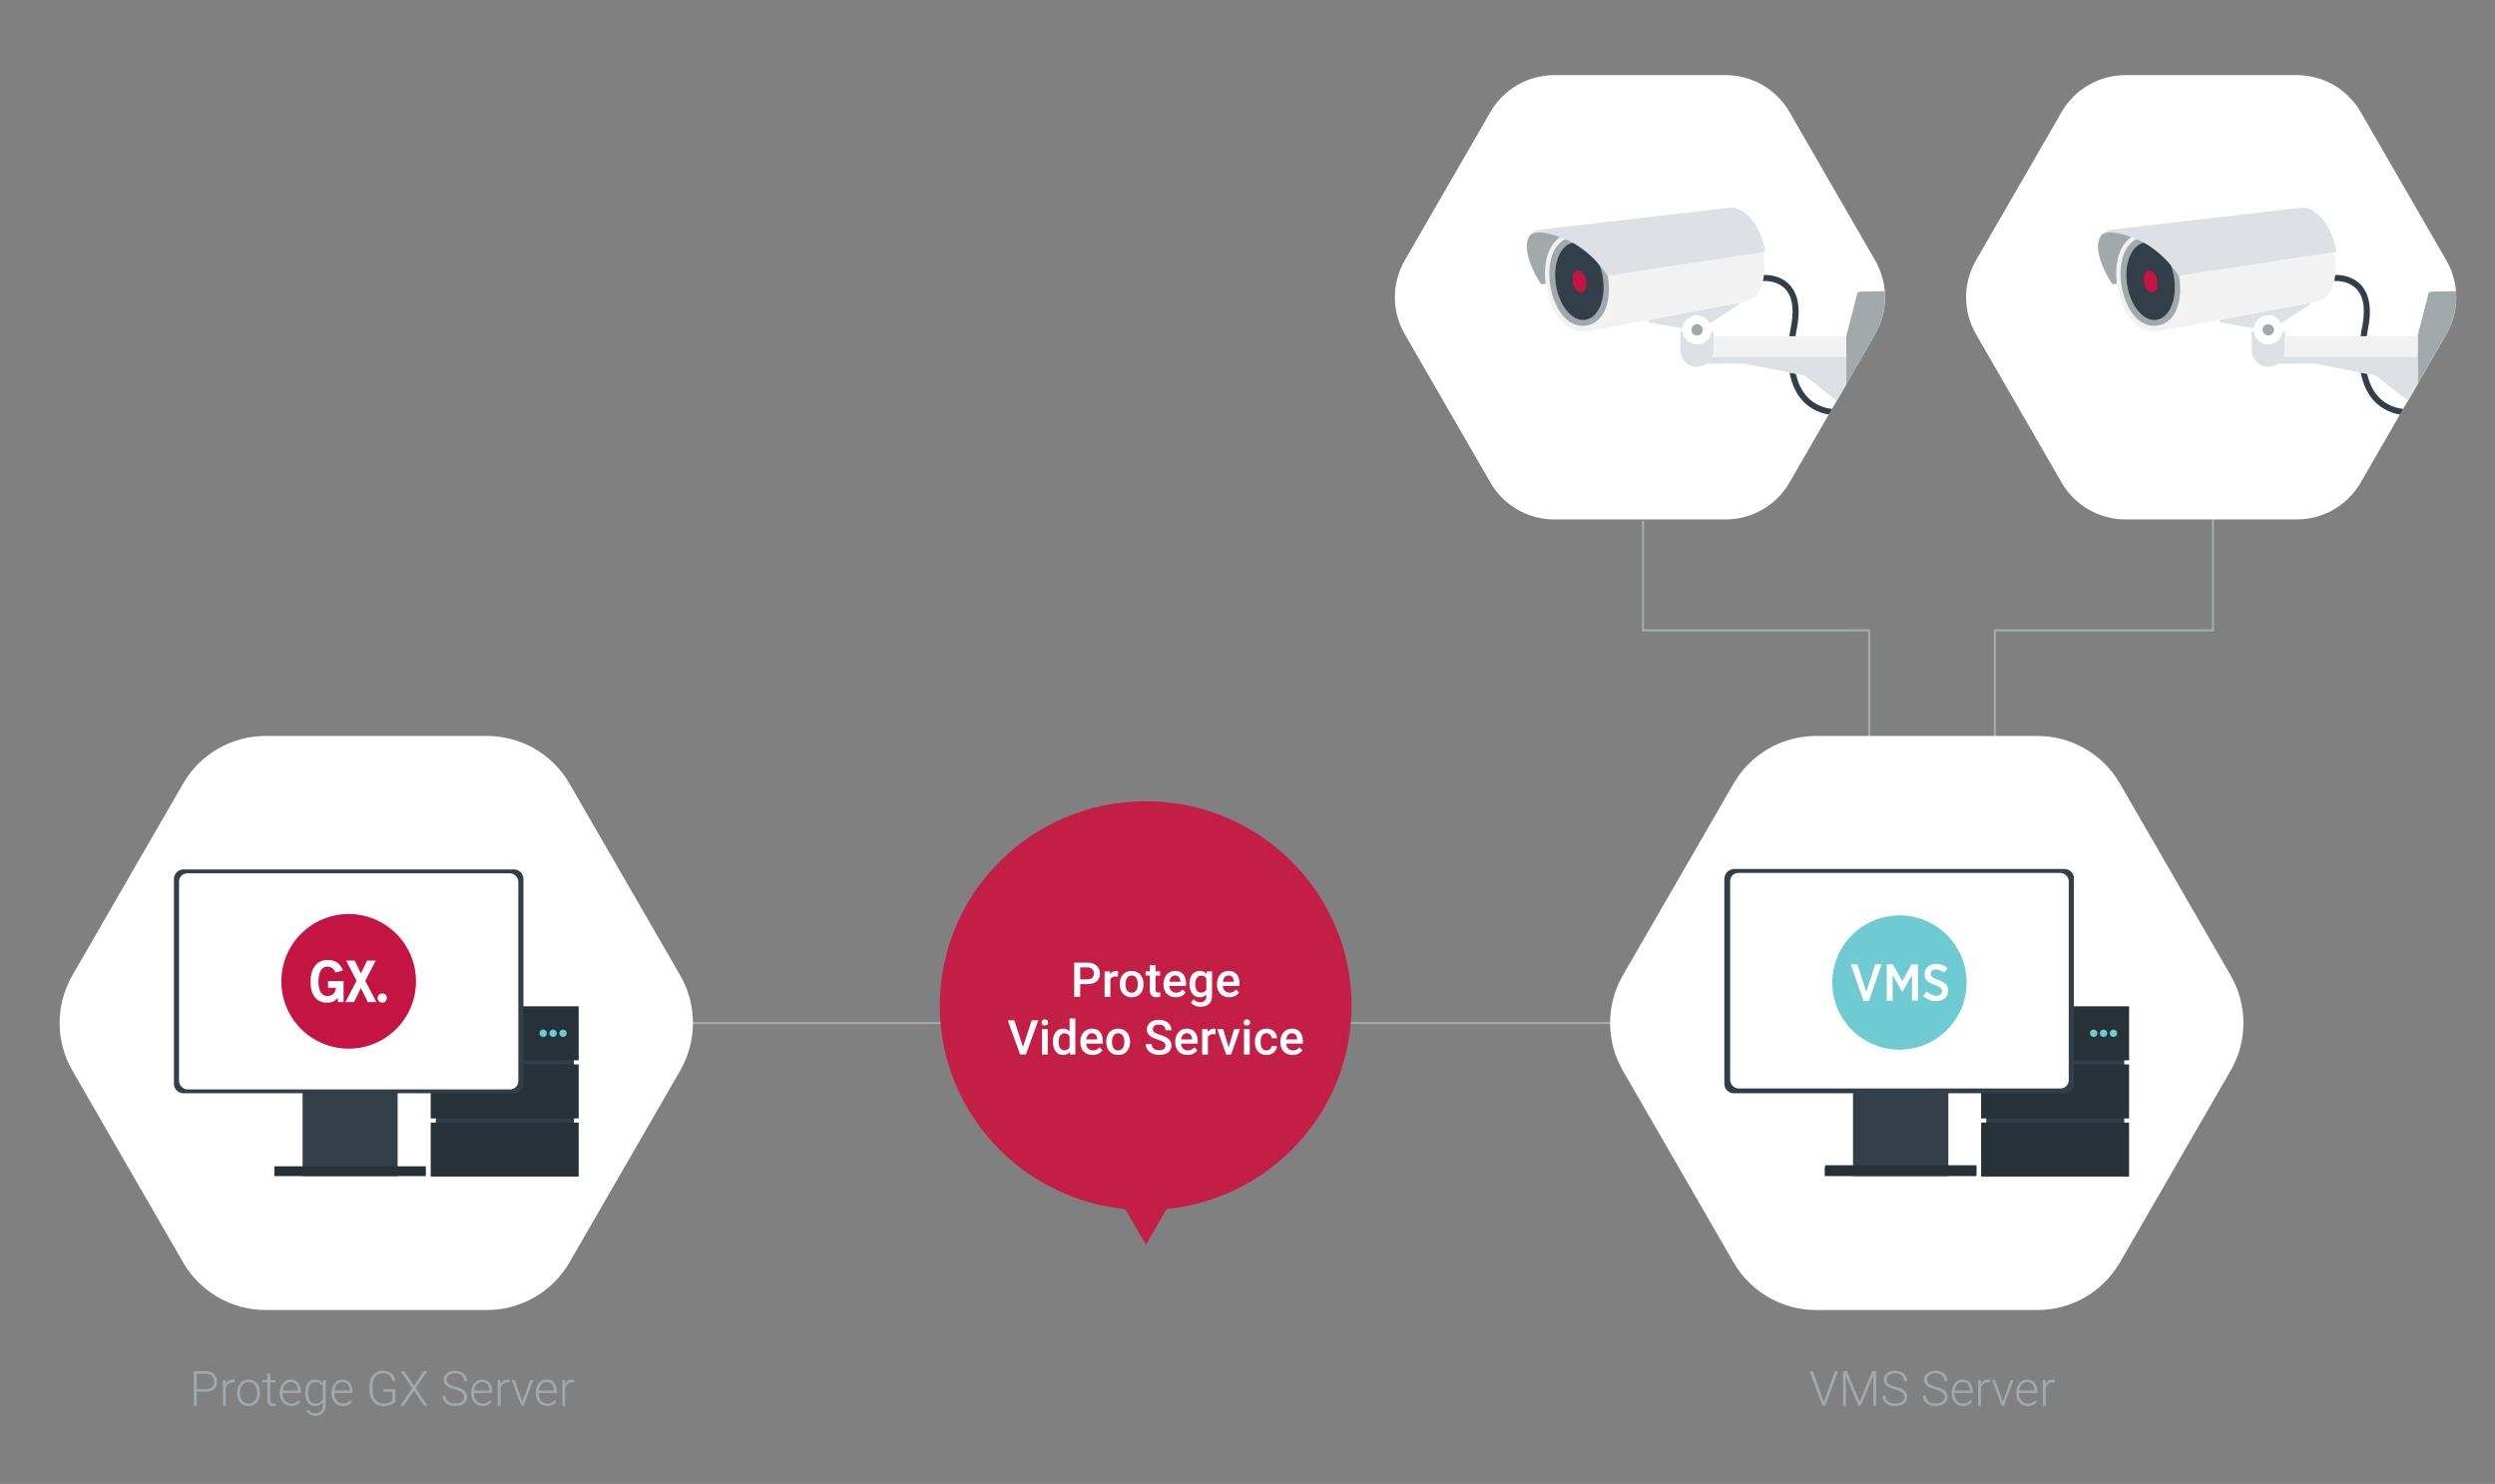 <?xml version="1.0" encoding="UTF-8"?><svg id="Layer_1" xmlns="http://www.w3.org/2000/svg" xmlns:xlink="http://www.w3.org/1999/xlink" viewBox="0 0 918 546"><rect x="0" y="0" width="918" height="546" fill="#808080" stroke="none"/><defs><style>.cls-1{fill:#fff;}.cls-2{fill:#6dcbd1;}.cls-3{clip-path:url(#clippath-1);}.cls-4{fill:#c31f46;}.cls-5{clip-path:url(#clippath);}.cls-6{stroke:#a2a9ad;stroke-miterlimit:10;stroke-width:.8px;}.cls-6,.cls-7{fill:none;}.cls-8{fill:#273138;}.cls-9{fill:#ccc;}.cls-10{fill:#dde0e4;}.cls-11{fill:#323e48;}.cls-12{fill:#c41444;}.cls-13{fill:#f2f2f2;}.cls-14{fill:#a2a9ad;}</style><clipPath id="clippath"><path class="cls-1" d="M845.1,191.12h-63.07c-9.69,0-18.64-5.17-23.48-13.56l-31.53-54.62c-4.84-8.39-4.84-18.73,0-27.12l31.53-54.62c4.84-8.39,13.8-13.56,23.48-13.56h63.07c9.69,0,18.64,5.17,23.48,13.56l31.53,54.62c4.84,8.39,4.84,18.73,0,27.12l-31.53,54.62c-4.84,8.39-13.8,13.56-23.48,13.56Z"/></clipPath><clipPath id="clippath-1"><path class="cls-1" d="M634.93,191.12h-63.07c-9.69,0-18.64-5.17-23.48-13.56l-31.53-54.62c-4.84-8.39-4.84-18.73,0-27.12l31.53-54.62c4.84-8.39,13.8-13.56,23.48-13.56h63.07c9.69,0,18.64,5.17,23.48,13.56l31.53,54.62c4.84,8.39,4.84,18.73,0,27.12l-31.53,54.62c-4.84,8.39-13.8,13.56-23.48,13.56Z"/></clipPath></defs><line class="cls-6" x1="612.38" y1="376.4" x2="225.21" y2="376.4"/><polyline class="cls-6" points="604.52 191.68 604.52 231.93 687.76 231.93 687.76 284.65"/><polyline class="cls-6" points="814.23 182.1 814.23 231.93 733.99 231.93 733.99 284.65"/><path id="Group_2" class="cls-4" d="M345.79,370.11c.04,38.98,29.95,71,68.2,74.76l2.73,4.69,4.92,8.44,4.9-8.45,2.72-4.69c38.25-3.85,68.07-35.93,68.03-74.92-.05-41.54-34-75.18-75.84-75.13-41.84,.05-75.71,33.76-75.67,75.31Z"/><g><path class="cls-1" d="M397.45,362.1v4.67h-2.2v-12.58h4.85c1.42,0,2.54,.37,3.37,1.1,.83,.73,1.25,1.7,1.25,2.91s-.41,2.19-1.22,2.88c-.82,.69-1.96,1.03-3.43,1.03h-2.62Zm0-1.76h2.65c.78,0,1.38-.18,1.79-.55,.41-.37,.62-.89,.62-1.59s-.21-1.22-.63-1.63-.99-.62-1.72-.63h-2.71v4.39Z"/><path class="cls-1" d="M411.36,359.34c-.28-.05-.56-.07-.86-.07-.97,0-1.62,.37-1.96,1.11v6.4h-2.12v-9.35h2.02l.05,1.05c.51-.81,1.22-1.22,2.12-1.22,.3,0,.55,.04,.75,.12v1.97Z"/><path class="cls-1" d="M411.99,362.01c0-.92,.18-1.74,.55-2.48,.37-.74,.88-1.3,1.54-1.69,.66-.39,1.42-.59,2.28-.59,1.27,0,2.3,.41,3.09,1.22,.79,.81,1.22,1.89,1.29,3.23v.49c0,.92-.17,1.75-.53,2.47-.36,.73-.87,1.29-1.53,1.68s-1.43,.6-2.3,.6c-1.33,0-2.39-.44-3.19-1.32-.8-.88-1.2-2.05-1.2-3.51v-.1Zm2.12,.18c0,.96,.2,1.71,.6,2.26,.4,.54,.96,.82,1.67,.82s1.27-.28,1.67-.83c.4-.55,.6-1.36,.6-2.43,0-.94-.21-1.69-.61-2.25-.41-.55-.96-.83-1.67-.83s-1.24,.27-1.64,.82c-.41,.54-.61,1.36-.61,2.44Z"/><path class="cls-1" d="M425.18,355.14v2.27h1.66v1.56h-1.66v5.22c0,.36,.07,.62,.21,.77,.14,.16,.39,.24,.76,.24,.24,0,.49-.03,.74-.09v1.62c-.48,.13-.95,.2-1.39,.2-1.62,0-2.44-.89-2.44-2.67v-5.3h-1.55v-1.56h1.55v-2.27h2.11Z"/><path class="cls-1" d="M432.61,366.94c-1.34,0-2.43-.42-3.26-1.26-.83-.84-1.25-1.95-1.25-3.35v-.26c0-.93,.18-1.77,.54-2.5,.36-.73,.87-1.31,1.53-1.72,.65-.41,1.39-.61,2.19-.61,1.28,0,2.27,.41,2.97,1.22s1.05,1.96,1.05,3.45v.85h-6.15c.06,.77,.32,1.38,.78,1.83,.46,.45,1.03,.67,1.72,.67,.97,0,1.76-.39,2.37-1.17l1.14,1.08c-.38,.56-.88,.99-1.51,1.3-.63,.31-1.34,.46-2.12,.46Zm-.25-8.01c-.58,0-1.05,.2-1.41,.6-.36,.4-.58,.96-.68,1.69h4.03v-.16c-.05-.7-.24-1.23-.57-1.59-.33-.36-.79-.54-1.38-.54Z"/><path class="cls-1" d="M437.65,362.02c0-1.45,.34-2.61,1.03-3.48s1.6-1.3,2.74-1.3c1.07,0,1.92,.37,2.53,1.12l.1-.94h1.91v9.07c0,1.23-.38,2.2-1.15,2.9-.77,.71-1.8,1.06-3.11,1.06-.69,0-1.37-.14-2.02-.43s-1.16-.66-1.5-1.12l1-1.26c.65,.77,1.45,1.15,2.4,1.15,.7,0,1.26-.19,1.66-.57s.61-.93,.61-1.66v-.63c-.61,.67-1.42,1.01-2.44,1.01-1.1,0-2-.43-2.7-1.3s-1.05-2.07-1.05-3.61Zm2.11,.18c0,.94,.19,1.68,.58,2.22,.39,.54,.92,.81,1.61,.81,.85,0,1.49-.36,1.9-1.09v-4.11c-.4-.71-1.03-1.06-1.88-1.06-.7,0-1.24,.27-1.62,.82-.38,.55-.58,1.35-.58,2.42Z"/><path class="cls-1" d="M452.28,366.94c-1.34,0-2.43-.42-3.26-1.26-.83-.84-1.25-1.95-1.25-3.35v-.26c0-.93,.18-1.77,.54-2.5s.87-1.31,1.53-1.72,1.39-.61,2.19-.61c1.28,0,2.27,.41,2.97,1.22s1.05,1.96,1.05,3.45v.85h-6.15c.06,.77,.32,1.38,.78,1.83s1.03,.67,1.72,.67c.97,0,1.76-.39,2.37-1.17l1.14,1.08c-.38,.56-.88,.99-1.51,1.3-.63,.31-1.34,.46-2.12,.46Zm-.25-8.01c-.58,0-1.05,.2-1.41,.6s-.58,.96-.68,1.69h4.03v-.16c-.05-.7-.23-1.23-.56-1.59-.33-.36-.79-.54-1.38-.54Z"/><path class="cls-1" d="M376.38,385.27l3.22-9.84h2.42l-4.56,12.58h-2.13l-4.54-12.58h2.41l3.19,9.84Z"/><path class="cls-1" d="M383.25,376.22c0-.32,.1-.59,.31-.81,.21-.21,.5-.32,.88-.32s.68,.11,.89,.32,.31,.49,.31,.81-.11,.59-.31,.8-.5,.32-.89,.32-.68-.11-.88-.32c-.21-.21-.31-.48-.31-.8Zm2.25,11.79h-2.12v-9.35h2.12v9.35Z"/><path class="cls-1" d="M387.4,383.26c0-1.44,.34-2.6,1.01-3.47,.67-.87,1.57-1.31,2.71-1.31,1,0,1.8,.35,2.42,1.04v-4.79h2.12v13.27h-1.91l-.11-.97c-.63,.76-1.48,1.14-2.53,1.14s-2-.44-2.68-1.32-1.02-2.08-1.02-3.59Zm2.12,.18c0,.95,.18,1.69,.55,2.22,.37,.53,.89,.8,1.57,.8,.86,0,1.5-.38,1.9-1.15v-3.99c-.39-.75-1.02-1.12-1.88-1.12-.69,0-1.21,.27-1.58,.81-.37,.54-.56,1.35-.56,2.43Z"/><path class="cls-1" d="M402.01,388.18c-1.34,0-2.43-.42-3.26-1.26-.83-.84-1.25-1.95-1.25-3.35v-.26c0-.93,.18-1.77,.54-2.5,.36-.73,.87-1.31,1.53-1.72,.65-.41,1.39-.61,2.19-.61,1.28,0,2.27,.41,2.97,1.22s1.05,1.96,1.05,3.45v.85h-6.15c.06,.77,.32,1.38,.78,1.83,.46,.45,1.03,.67,1.72,.67,.97,0,1.76-.39,2.37-1.17l1.14,1.08c-.38,.56-.88,.99-1.51,1.3-.63,.31-1.34,.46-2.12,.46Zm-.25-8.01c-.58,0-1.05,.2-1.41,.6-.36,.4-.58,.96-.68,1.69h4.03v-.16c-.05-.7-.24-1.23-.57-1.59-.33-.36-.79-.54-1.38-.54Z"/><path class="cls-1" d="M407.03,383.24c0-.92,.18-1.74,.55-2.48,.37-.74,.88-1.3,1.54-1.69,.66-.39,1.42-.59,2.28-.59,1.27,0,2.3,.41,3.09,1.22,.79,.81,1.22,1.89,1.29,3.23v.49c0,.92-.17,1.75-.53,2.47-.36,.73-.87,1.29-1.53,1.68s-1.43,.6-2.3,.6c-1.33,0-2.39-.44-3.19-1.32-.8-.88-1.2-2.05-1.2-3.51v-.1Zm2.12,.18c0,.96,.2,1.71,.6,2.26,.4,.54,.96,.82,1.67,.82s1.27-.28,1.67-.83c.4-.55,.6-1.36,.6-2.43,0-.94-.21-1.69-.61-2.25-.41-.55-.96-.83-1.67-.83s-1.24,.27-1.64,.82c-.41,.54-.61,1.36-.61,2.44Z"/><path class="cls-1" d="M428.84,384.76c0-.55-.2-.98-.59-1.28-.39-.3-1.1-.6-2.12-.91-1.02-.31-1.83-.65-2.44-1.02-1.15-.72-1.73-1.66-1.73-2.82,0-1.01,.42-1.85,1.25-2.51,.83-.66,1.91-.99,3.24-.99,.88,0,1.67,.16,2.36,.48,.69,.32,1.23,.78,1.63,1.38,.39,.6,.59,1.26,.59,1.98h-2.19c0-.65-.21-1.16-.62-1.53-.41-.37-1.01-.55-1.78-.55-.72,0-1.28,.15-1.68,.46-.4,.3-.6,.73-.6,1.27,0,.46,.21,.84,.64,1.15,.43,.31,1.14,.6,2.12,.89s1.78,.62,2.38,.99c.6,.37,1.04,.8,1.31,1.28,.28,.48,.42,1.04,.42,1.69,0,1.05-.4,1.88-1.21,2.5-.81,.62-1.91,.93-3.29,.93-.92,0-1.76-.17-2.53-.51-.77-.34-1.37-.8-1.79-1.4-.43-.59-.64-1.28-.64-2.07h2.2c0,.71,.24,1.27,.71,1.66,.47,.39,1.16,.59,2.04,.59,.77,0,1.34-.15,1.73-.46,.39-.31,.58-.72,.58-1.22Z"/><path class="cls-1" d="M436.91,388.18c-1.34,0-2.43-.42-3.26-1.26-.83-.84-1.25-1.95-1.25-3.35v-.26c0-.93,.18-1.77,.54-2.5,.36-.73,.87-1.31,1.53-1.72,.65-.41,1.39-.61,2.19-.61,1.28,0,2.27,.41,2.97,1.22s1.05,1.96,1.05,3.45v.85h-6.15c.06,.77,.32,1.38,.78,1.83,.46,.45,1.03,.67,1.72,.67,.97,0,1.76-.39,2.37-1.17l1.14,1.08c-.38,.56-.88,.99-1.51,1.3-.63,.31-1.34,.46-2.12,.46Zm-.25-8.01c-.58,0-1.05,.2-1.41,.6-.36,.4-.58,.96-.68,1.69h4.03v-.16c-.05-.7-.24-1.23-.57-1.59-.33-.36-.79-.54-1.38-.54Z"/><path class="cls-1" d="M447.26,380.57c-.28-.05-.56-.07-.86-.07-.97,0-1.62,.37-1.96,1.11v6.4h-2.12v-9.35h2.02l.05,1.05c.51-.81,1.22-1.22,2.12-1.22,.3,0,.55,.04,.75,.12v1.97Z"/><path class="cls-1" d="M452.07,385.34l1.99-6.69h2.18l-3.26,9.35h-1.84l-3.29-9.35h2.19l2.02,6.69Z"/><path class="cls-1" d="M457.58,376.22c0-.32,.1-.59,.31-.81,.21-.21,.5-.32,.88-.32s.68,.11,.89,.32,.31,.49,.31,.81-.1,.59-.31,.8-.51,.32-.89,.32-.68-.11-.88-.32c-.21-.21-.31-.48-.31-.8Zm2.24,11.79h-2.11v-9.35h2.11v9.35Z"/><path class="cls-1" d="M465.99,386.5c.53,0,.96-.15,1.31-.46,.35-.3,.53-.68,.56-1.13h1.99c-.02,.58-.21,1.12-.55,1.63-.34,.5-.8,.9-1.39,1.2-.59,.29-1.22,.44-1.9,.44-1.32,0-2.36-.42-3.13-1.27s-1.16-2.02-1.16-3.51v-.22c0-1.42,.38-2.56,1.15-3.42,.77-.86,1.81-1.28,3.13-1.28,1.12,0,2.03,.32,2.74,.97,.71,.65,1.07,1.5,1.11,2.55h-1.99c-.02-.54-.21-.98-.55-1.32s-.79-.52-1.32-.52c-.69,0-1.21,.25-1.58,.74-.37,.49-.56,1.24-.57,2.24v.34c0,1.01,.18,1.77,.55,2.27s.9,.75,1.6,.75Z"/><path class="cls-1" d="M475.6,388.18c-1.34,0-2.43-.42-3.26-1.26-.83-.84-1.25-1.95-1.25-3.35v-.26c0-.93,.18-1.77,.54-2.5,.36-.73,.87-1.31,1.53-1.72,.65-.41,1.39-.61,2.19-.61,1.28,0,2.27,.41,2.97,1.22s1.05,1.96,1.05,3.45v.85h-6.15c.06,.77,.32,1.38,.78,1.83,.46,.45,1.03,.67,1.72,.67,.97,0,1.76-.39,2.37-1.17l1.14,1.08c-.38,.56-.88,.99-1.51,1.3-.63,.31-1.34,.46-2.12,.46Zm-.25-8.01c-.58,0-1.05,.2-1.41,.6-.36,.4-.58,.96-.68,1.69h4.03v-.16c-.05-.7-.24-1.23-.57-1.59-.33-.36-.79-.54-1.38-.54Z"/></g><g><path class="cls-1" d="M845.1,191.12h-63.07c-9.69,0-18.64-5.17-23.48-13.56l-31.53-54.62c-4.84-8.39-4.84-18.73,0-27.12l31.53-54.62c4.84-8.39,13.8-13.56,23.48-13.56h63.07c9.69,0,18.64,5.17,23.48,13.56l31.53,54.62c4.84,8.39,4.84,18.73,0,27.12l-31.53,54.62c-4.84,8.39-13.8,13.56-23.48,13.56Z"/><g class="cls-5"><g><path class="cls-11" d="M886.29,152.79c-4.01,0-8.33-1.16-11.84-4.33-4.26-3.86-8.6-12.09-5.11-29.36,1.08-6.56-.03-11.16-3.31-13.68-2.9-2.23-6.82-2.23-8.89-1.79,.22-1.04,.27-2.32,.27-2.32,2.75-.41,6.82-.09,9.98,2.34,2.74,2.11,5.69,6.57,4.15,15.85v.04c-2.61,12.87-1.09,22.3,4.4,27.28,4.73,4.29,11.27,4.33,15.81,2.94l.66,2.14c-1.82,.56-3.93,.91-6.14,.91Z"/><path class="cls-13" d="M855.66,83.5c-3.03-4.95-6.67-5.2-8.58-4.92-1.9,.29-5.31,1.61-6.74,7.23-.75,2.95-.85,6.66-.28,10.44,.57,3.79,1.76,7.3,3.35,9.9,3.03,4.95,6.67,5.2,8.58,4.92,1.9-.29,5.31-1.61,6.74-7.23,.75-2.95,.85-6.66,.28-10.44-.57-3.78-1.76-7.3-3.35-9.9Z"/><polygon class="cls-10" points="850.11 111.93 838.6 119.43 830.19 120.99 816.7 118.58 816.56 117.72 850.05 111.44 850.11 111.93"/><path class="cls-10" d="M834.58,134.96h0c-3.39,0-6.14-2.75-6.14-6.14v-6.69c0-.15,.12-.27,.27-.27h11.75c.15,0,.27,.12,.27,.27v6.69c0,3.39-2.75,6.14-6.14,6.14Z"/><path class="cls-14" d="M893.67,166.37l-4.16-16.19s-.02-.09-.02-.13v-26.34s0-.09,.02-.13l4.16-16.11c.15-.59,46.29-.48,46.29,.13v58.64c0,.61-46.14,.72-46.29,.13Z"/><polygon class="cls-1" points="889.49 123.7 889.49 131.37 888.84 123.7 889.49 123.7"/><path class="cls-13" d="M847.43,78.51l-57.29,6.54c2.37,.13,5.61,1.15,8.54,4.97,2.32,3.02,4,7.2,4.73,11.74,.73,4.55,.44,9-.82,12.53-2.09,5.84-6.19,7.25-8.44,7.57h0c-.38,.05-.82,.09-1.3,.1,.68,0,1.3-.05,1.82-.13h0c.25-.04,.52-.09,.81-.15l57.03-10.7-5.07-32.47Z"/><path class="cls-9" d="M792.84,121.96c-.57,0-1.19-.05-1.83-.16,.66,.12,1.28,.16,1.83,.16Z"/><path class="cls-13" d="M794.15,121.86c2.26-.32,6.36-1.73,8.44-7.57,1.26-3.53,1.55-7.98,.82-12.53-.73-4.55-2.41-8.72-4.73-11.74-2.93-3.82-6.17-4.85-8.54-4.97l-.19,.02c-.3,.02-.58,.06-.84,.1h0c-2.58,.41-7.38,2.22-9.47,8.44-.61,1.81-.96,3.86-1.06,6.03-.05,1.81,.08,3.7,.38,5.6,.73,4.55,2.41,8.72,4.73,11.74,2.45,3.2,5.12,4.44,7.31,4.83,.65,.11,1.26,.15,1.83,.16,.48,0,.92-.04,1.3-.1h0Z"/><path class="cls-7" d="M840.46,121.86h-11.75c-.15,0-.27,.12-.27,.27v6.69c0,3.39,2.75,6.14,6.14,6.14h0c1.31,0,2.53-.41,3.53-1.12l-3.66,.04v-10.18h6.27v-1.57c0-.15-.12-.27-.27-.27Z"/><path class="cls-13" d="M841.47,123.7h-.75v5.12c0,2.08-1.03,3.91-2.61,5.03h1.19l12.13-.14,22.77,4.48,15.3,11.99v-26.47h-48.02Z"/><path class="cls-14" d="M797.7,91.52c-3.33-4.44-7.12-4.63-9.08-4.34h0c-1.96,.28-5.53,1.54-7.34,6.73-1.1,3.14-1.35,7.09-.71,11.13,.64,4.04,2.1,7.74,4.11,10.43,3.33,4.44,7.12,4.63,9.08,4.34h0c1.96-.28,5.53-1.54,7.34-6.73,1.1-3.14,1.35-7.09,.71-11.13-.64-4.04-2.1-7.74-4.11-10.43Z"/><ellipse class="cls-11" cx="791.28" cy="103.52" rx="8.73" ry="14.38" transform="translate(-6.48 124.04) rotate(-8.93)"/><path class="cls-12" d="M790.55,99.48c-1.35,.23-2.11,2.23-1.71,4.46,.4,2.23,1.82,3.85,3.16,3.61,1.35-.23,2.11-2.23,1.71-4.46-.4-2.23-1.82-3.85-3.16-3.61Z"/><path class="cls-10" d="M859.69,92.61s-2.08-14.1-11.83-16.32c0,0-70.85,8.16-71.07,8.22-1.37,.17-2.36,.8-3.1,1.49-4.65,4.35,1.31,15.62,3.61,18.6l1.55-.19s-1.99-11.98,5.31-17.17c0,0,.87,.3,1.35,.49,10.61,4.31,16.06,13.71,16.06,13.71,0,0,58.12-8.84,58.12-8.83Z"/><path class="cls-14" d="M779.65,93.6c1.07-3.18,2.76-5.11,4.51-6.37-1.76-.67-8.56-3.04-11.01-.65-3.6,4.7,1.95,15.15,4.15,18l1.55-.19c-.45-3.91-.24-7.71,.8-10.8Z"/><path class="cls-10" d="M840.17,131.37c-.46,1-1.17,1.85-2.06,2.47h1.19l12.13-.14,22.77,4.48,15.3,11.99v-18.8h-49.33Z"/><circle class="cls-1" cx="834.58" cy="121.37" r="5.36"/><circle class="cls-14" cx="834.58" cy="121.37" r="2.08"/></g></g></g><g><path class="cls-1" d="M634.93,191.12h-63.07c-9.69,0-18.64-5.17-23.48-13.56l-31.53-54.62c-4.84-8.39-4.84-18.73,0-27.12l31.53-54.62c4.84-8.39,13.8-13.56,23.48-13.56h63.07c9.69,0,18.64,5.17,23.48,13.56l31.53,54.62c4.84,8.39,4.84,18.73,0,27.12l-31.53,54.62c-4.84,8.39-13.8,13.56-23.48,13.56Z"/><g class="cls-3"><g><path class="cls-11" d="M676.11,152.79c-4.01,0-8.33-1.16-11.84-4.33-4.26-3.86-8.6-12.09-5.11-29.36,1.08-6.56-.03-11.16-3.31-13.68-2.9-2.23-6.82-2.23-8.89-1.79,.22-1.04,.27-2.32,.27-2.32,2.75-.41,6.82-.09,9.98,2.34,2.74,2.11,5.69,6.57,4.15,15.85v.04c-2.61,12.87-1.09,22.3,4.4,27.28,4.73,4.29,11.27,4.33,15.81,2.94l.66,2.14c-1.82,.56-3.93,.91-6.14,.91Z"/><path class="cls-13" d="M645.48,83.5c-3.03-4.95-6.67-5.2-8.58-4.92-1.9,.29-5.31,1.61-6.74,7.23-.75,2.95-.85,6.66-.28,10.44,.57,3.79,1.76,7.3,3.35,9.9,3.03,4.95,6.67,5.2,8.58,4.92,1.9-.29,5.31-1.61,6.74-7.23,.75-2.95,.85-6.66,.28-10.44-.57-3.78-1.76-7.3-3.35-9.9Z"/><polygon class="cls-10" points="639.94 111.93 628.42 119.43 620.01 120.99 606.52 118.58 606.38 117.72 639.87 111.44 639.94 111.93"/><path class="cls-10" d="M624.4,134.96h0c-3.39,0-6.14-2.75-6.14-6.14v-6.69c0-.15,.12-.27,.27-.27h11.75c.15,0,.27,.12,.27,.27v6.69c0,3.39-2.75,6.14-6.14,6.14Z"/><path class="cls-14" d="M683.49,166.37l-4.16-16.19s-.02-.09-.02-.13v-26.34s0-.09,.02-.13l4.16-16.11c.15-.59,46.29-.48,46.29,.13v58.64c0,.61-46.14,.72-46.29,.13Z"/><polygon class="cls-1" points="679.32 123.7 679.32 131.37 678.66 123.7 679.32 123.7"/><path class="cls-13" d="M637.26,78.51l-57.29,6.54c2.37,.13,5.61,1.15,8.54,4.97,2.32,3.02,4,7.2,4.73,11.74,.73,4.55,.44,9-.82,12.53-2.09,5.84-6.19,7.25-8.44,7.57h0c-.38,.05-.82,.09-1.3,.1,.68,0,1.3-.05,1.82-.13h0c.25-.04,.52-.09,.81-.15l57.03-10.7-5.07-32.47Z"/><path class="cls-9" d="M582.67,121.96c-.57,0-1.19-.05-1.83-.16,.66,.12,1.28,.16,1.83,.16Z"/><path class="cls-13" d="M583.97,121.86c2.26-.32,6.36-1.73,8.44-7.57,1.26-3.53,1.55-7.98,.82-12.53-.73-4.55-2.41-8.72-4.73-11.74-2.93-3.82-6.17-4.85-8.54-4.97l-.19,.02c-.3,.02-.58,.06-.84,.1h0c-2.58,.41-7.38,2.22-9.47,8.44-.61,1.81-.96,3.86-1.06,6.03-.05,1.81,.08,3.7,.38,5.6,.73,4.55,2.41,8.72,4.73,11.74,2.45,3.2,5.12,4.44,7.31,4.83,.65,.11,1.26,.15,1.83,.16,.48,0,.92-.04,1.3-.1h0Z"/><path class="cls-7" d="M630.28,121.86h-11.75c-.15,0-.27,.12-.27,.27v6.69c0,3.39,2.75,6.14,6.14,6.14h0c1.31,0,2.53-.41,3.53-1.12l-3.66,.04v-10.18h6.27v-1.57c0-.15-.12-.27-.27-.27Z"/><path class="cls-13" d="M631.29,123.7h-.75v5.12c0,2.08-1.03,3.91-2.61,5.03h1.19l12.13-.14,22.77,4.48,15.3,11.99v-26.47h-48.02Z"/><path class="cls-14" d="M587.53,91.52c-3.33-4.44-7.12-4.63-9.08-4.34h0c-1.96,.28-5.53,1.54-7.34,6.73-1.1,3.14-1.35,7.09-.71,11.13,.64,4.04,2.1,7.74,4.11,10.43,3.33,4.44,7.12,4.63,9.08,4.34h0c1.96-.28,5.53-1.54,7.34-6.73,1.1-3.14,1.35-7.09,.71-11.13-.64-4.04-2.1-7.74-4.11-10.43Z"/><ellipse class="cls-11" cx="581.11" cy="103.52" rx="8.73" ry="14.38" transform="translate(-9.02 91.42) rotate(-8.93)"/><path class="cls-12" d="M580.38,99.48c-1.35,.23-2.11,2.23-1.71,4.46,.4,2.23,1.82,3.85,3.16,3.61,1.35-.23,2.11-2.23,1.71-4.46-.4-2.23-1.82-3.85-3.16-3.61Z"/><path class="cls-10" d="M649.52,92.61s-2.08-14.1-11.83-16.32c0,0-70.85,8.16-71.07,8.22-1.37,.17-2.36,.8-3.1,1.49-4.65,4.35,1.31,15.62,3.61,18.6l1.55-.19s-1.99-11.98,5.31-17.17c0,0,.87,.3,1.35,.49,10.61,4.31,16.06,13.71,16.06,13.71,0,0,58.12-8.84,58.12-8.83Z"/><path class="cls-14" d="M569.47,93.6c1.07-3.18,2.76-5.11,4.51-6.37-1.76-.67-8.56-3.04-11.01-.65-3.6,4.7,1.95,15.15,4.15,18l1.55-.19c-.45-3.91-.24-7.71,.8-10.8Z"/><path class="cls-10" d="M629.99,131.37c-.46,1-1.17,1.85-2.06,2.47h1.19l12.13-.14,22.77,4.48,15.3,11.99v-18.8h-49.33Z"/><circle class="cls-1" cx="624.4" cy="121.37" r="5.36"/><circle class="cls-14" cx="624.4" cy="121.37" r="2.08"/></g></g></g><g><path class="cls-14" d="M72.39,512.03v5.15h-1.07v-12.64h4.31c1.31,0,2.35,.34,3.11,1.01,.76,.67,1.14,1.59,1.14,2.77s-.37,2.1-1.1,2.75-1.79,.97-3.18,.97h-3.21Zm0-.9h3.24c1.04,0,1.83-.25,2.37-.74,.54-.49,.82-1.18,.82-2.06s-.27-1.57-.81-2.09c-.54-.52-1.31-.78-2.31-.79h-3.31v5.69Z"/><path class="cls-14" d="M86.37,508.67c-.22-.04-.46-.06-.7-.06-.65,0-1.2,.18-1.65,.54-.45,.36-.77,.89-.96,1.58v6.45h-1.03v-9.4h1.02l.02,1.49c.55-1.11,1.43-1.67,2.65-1.67,.29,0,.52,.04,.69,.11l-.03,.95Z"/><path class="cls-14" d="M87.26,512.34c0-.9,.17-1.72,.53-2.44s.85-1.29,1.49-1.69,1.36-.6,2.17-.6c1.25,0,2.26,.44,3.04,1.32,.78,.88,1.16,2.04,1.16,3.49v.22c0,.91-.18,1.73-.53,2.45-.35,.73-.84,1.29-1.48,1.68-.64,.39-1.36,.59-2.18,.59-1.25,0-2.26-.44-3.04-1.32s-1.17-2.04-1.17-3.49v-.21Zm1.04,.29c0,1.12,.29,2.04,.87,2.77s1.34,1.08,2.29,1.08,1.7-.36,2.28-1.08,.87-1.67,.87-2.85v-.2c0-.72-.13-1.37-.4-1.97-.27-.6-.64-1.06-1.12-1.38s-1.03-.49-1.65-.49c-.93,0-1.68,.36-2.27,1.09-.58,.73-.88,1.68-.88,2.85v.19Z"/><path class="cls-14" d="M99.41,505.38v2.41h1.95v.85h-1.95v6.27c0,.52,.09,.91,.28,1.16,.19,.26,.5,.38,.94,.38,.17,0,.45-.03,.84-.09l.04,.84c-.27,.1-.64,.15-1.11,.15-.71,0-1.23-.21-1.55-.62s-.49-1.02-.49-1.83v-6.27h-1.73v-.85h1.73v-2.41h1.04Z"/><path class="cls-14" d="M107.15,517.35c-.8,0-1.52-.2-2.17-.59s-1.15-.94-1.51-1.65c-.36-.7-.54-1.49-.54-2.37v-.37c0-.9,.17-1.72,.53-2.44s.84-1.29,1.46-1.71c.63-.41,1.3-.62,2.03-.62,1.14,0,2.04,.39,2.71,1.17,.67,.78,1,1.84,1,3.19v.58h-6.7v.2c0,1.07,.31,1.95,.92,2.66,.61,.71,1.38,1.06,2.31,1.06,.56,0,1.05-.1,1.47-.3,.43-.2,.81-.53,1.16-.97l.65,.5c-.76,1.11-1.87,1.66-3.33,1.66Zm-.19-8.86c-.78,0-1.44,.29-1.98,.86-.54,.57-.86,1.34-.98,2.31h5.64v-.11c-.03-.9-.29-1.64-.77-2.21s-1.12-.85-1.91-.85Z"/><path class="cls-14" d="M112.28,512.39c0-1.47,.33-2.64,.98-3.5,.65-.86,1.54-1.29,2.65-1.29,1.28,0,2.25,.51,2.92,1.53l.05-1.35h.97v9.2c0,1.21-.34,2.17-1.02,2.88-.68,.71-1.59,1.06-2.75,1.06-.65,0-1.28-.15-1.87-.44-.59-.29-1.06-.68-1.4-1.17l.58-.62c.74,.9,1.61,1.35,2.62,1.35,.87,0,1.54-.26,2.03-.77,.49-.51,.74-1.22,.76-2.13v-1.18c-.67,.93-1.64,1.39-2.91,1.39-1.09,0-1.96-.43-2.62-1.3s-.99-2.04-.99-3.52v-.14Zm1.05,.18c0,1.2,.24,2.14,.72,2.84,.48,.69,1.16,1.04,2.03,1.04,1.28,0,2.18-.57,2.72-1.72v-4.37c-.24-.6-.59-1.06-1.05-1.38s-1.01-.47-1.65-.47c-.88,0-1.55,.34-2.04,1.03-.49,.69-.73,1.7-.73,3.03Z"/><path class="cls-14" d="M126.2,517.35c-.8,0-1.52-.2-2.17-.59s-1.15-.94-1.51-1.65c-.36-.7-.54-1.49-.54-2.37v-.37c0-.9,.17-1.72,.53-2.44s.84-1.29,1.46-1.71c.63-.41,1.3-.62,2.03-.62,1.14,0,2.04,.39,2.71,1.17,.67,.78,1,1.84,1,3.19v.58h-6.7v.2c0,1.07,.31,1.95,.92,2.66,.61,.71,1.38,1.06,2.31,1.06,.56,0,1.05-.1,1.47-.3,.43-.2,.81-.53,1.16-.97l.65,.5c-.76,1.11-1.87,1.66-3.33,1.66Zm-.19-8.86c-.78,0-1.44,.29-1.98,.86-.54,.57-.86,1.34-.98,2.31h5.64v-.11c-.03-.9-.29-1.64-.77-2.21s-1.12-.85-1.91-.85Z"/><path class="cls-14" d="M145.44,515.67c-.37,.53-.95,.94-1.74,1.23-.79,.3-1.67,.44-2.65,.44s-1.87-.24-2.64-.71-1.37-1.15-1.79-2.01-.64-1.86-.64-2.99v-1.6c0-1.75,.44-3.14,1.33-4.16,.89-1.02,2.08-1.52,3.57-1.52,1.3,0,2.35,.33,3.14,.99s1.26,1.58,1.42,2.74h-1.07c-.16-.93-.53-1.63-1.13-2.11-.6-.48-1.38-.72-2.35-.72-1.18,0-2.12,.42-2.8,1.26s-1.03,2.02-1.03,3.55v1.49c0,.96,.16,1.81,.49,2.55,.33,.74,.8,1.31,1.41,1.72,.61,.41,1.31,.61,2.11,.61,.92,0,1.71-.14,2.37-.43,.43-.19,.75-.41,.96-.67v-3.26h-3.39v-.9h4.46v4.5Z"/><path class="cls-14" d="M152.32,509.88l3.56-5.35h1.28l-4.19,6.23,4.32,6.41h-1.29l-3.68-5.52-3.7,5.52h-1.27l4.32-6.41-4.19-6.23h1.28l3.56,5.35Z"/><path class="cls-14" d="M170.83,514.07c0-.7-.25-1.25-.74-1.66s-1.39-.8-2.7-1.16c-1.31-.37-2.26-.77-2.87-1.2-.86-.61-1.29-1.42-1.29-2.41s.4-1.75,1.19-2.36c.8-.6,1.81-.91,3.05-.91,.84,0,1.59,.16,2.25,.49s1.18,.78,1.54,1.35c.37,.58,.55,1.22,.55,1.94h-1.08c0-.87-.3-1.56-.89-2.09-.59-.53-1.38-.79-2.38-.79s-1.74,.22-2.31,.65c-.57,.43-.86,1-.86,1.69,0,.64,.26,1.17,.77,1.57,.52,.41,1.34,.76,2.48,1.07,1.13,.31,1.99,.63,2.58,.96,.58,.33,1.03,.73,1.32,1.19,.29,.46,.44,1.01,.44,1.64,0,1-.4,1.79-1.19,2.4-.8,.6-1.85,.9-3.15,.9-.89,0-1.71-.16-2.45-.48-.74-.32-1.31-.76-1.69-1.34-.39-.57-.58-1.23-.58-1.97h1.07c0,.89,.33,1.59,1,2.11,.67,.51,1.55,.77,2.66,.77,.98,0,1.77-.22,2.37-.65,.6-.43,.89-1.01,.89-1.73Z"/><path class="cls-14" d="M177.6,517.35c-.8,0-1.52-.2-2.17-.59s-1.15-.94-1.51-1.65c-.36-.7-.54-1.49-.54-2.37v-.37c0-.9,.17-1.72,.53-2.44s.84-1.29,1.46-1.71c.63-.41,1.3-.62,2.03-.62,1.14,0,2.04,.39,2.71,1.17,.67,.78,1,1.84,1,3.19v.58h-6.7v.2c0,1.07,.31,1.95,.92,2.66,.61,.71,1.38,1.06,2.31,1.06,.56,0,1.05-.1,1.47-.3,.43-.2,.81-.53,1.16-.97l.65,.5c-.76,1.11-1.87,1.66-3.33,1.66Zm-.19-8.86c-.78,0-1.44,.29-1.98,.86-.54,.57-.86,1.34-.98,2.31h5.64v-.11c-.03-.9-.29-1.64-.77-2.21s-1.12-.85-1.91-.85Z"/><path class="cls-14" d="M187.49,508.67c-.22-.04-.46-.06-.7-.06-.65,0-1.2,.18-1.65,.54-.45,.36-.77,.89-.96,1.58v6.45h-1.03v-9.4h1.02l.02,1.49c.55-1.11,1.43-1.67,2.65-1.67,.29,0,.52,.04,.69,.11l-.03,.95Z"/><path class="cls-14" d="M192.22,515.74l2.86-7.96h1.07l-3.51,9.4h-.84l-3.53-9.4h1.07l2.88,7.96Z"/><path class="cls-14" d="M201.37,517.35c-.8,0-1.52-.2-2.17-.59s-1.15-.94-1.51-1.65c-.36-.7-.54-1.49-.54-2.37v-.37c0-.9,.17-1.72,.53-2.44s.84-1.29,1.46-1.71c.63-.41,1.3-.62,2.03-.62,1.14,0,2.04,.39,2.71,1.17,.67,.78,1,1.84,1,3.19v.58h-6.7v.2c0,1.07,.31,1.95,.92,2.66,.61,.71,1.38,1.06,2.31,1.06,.56,0,1.05-.1,1.47-.3,.43-.2,.81-.53,1.16-.97l.65,.5c-.76,1.11-1.87,1.66-3.33,1.66Zm-.19-8.86c-.78,0-1.44,.29-1.98,.86-.54,.57-.86,1.34-.98,2.31h5.64v-.11c-.03-.9-.29-1.64-.77-2.21s-1.12-.85-1.91-.85Z"/><path class="cls-14" d="M211.26,508.67c-.22-.04-.46-.06-.7-.06-.65,0-1.2,.18-1.65,.54-.45,.36-.77,.89-.96,1.58v6.45h-1.03v-9.4h1.02l.02,1.49c.55-1.11,1.43-1.67,2.65-1.67,.29,0,.52,.04,.69,.11l-.03,.95Z"/></g><g><path class="cls-1" d="M179.2,482.01H97.71c-12.52,0-24.08-6.68-30.34-17.52l-40.74-70.57c-6.26-10.84-6.26-24.2,0-35.04l40.74-70.57c6.26-10.84,17.83-17.52,30.34-17.52h81.48c12.52,0,24.08,6.68,30.34,17.52l40.74,70.57c6.26,10.84,6.26,24.2,0,35.04l-40.74,70.57c-6.26,10.84-17.83,17.52-30.34,17.52Z"/><g><g><rect class="cls-11" x="160.36" y="388.31" width="50.78" height="32.04"/><rect class="cls-8" x="158.47" y="370.26" width="54.45" height="19.87"/><rect class="cls-8" x="158.47" y="391.65" width="54.45" height="19.87"/><rect class="cls-8" x="158.47" y="413.04" width="54.45" height="19.87"/><circle class="cls-2" cx="207.16" cy="380.19" r="1.35"/><circle class="cls-2" cx="203.51" cy="380.19" r="1.35"/><circle class="cls-2" cx="199.87" cy="380.19" r="1.35"/></g><g><rect class="cls-11" x="111.33" y="354.66" width="34.97" height="78.07"/><rect class="cls-8" x="100.95" y="429.13" width="55.74" height="3.61"/><path class="cls-11" d="M192.59,323.41v75.34c0,1.94-1.57,3.51-3.5,3.51H67.5c-1.93,0-3.5-1.57-3.5-3.51v-75.34c0-1.94,1.57-3.51,3.5-3.51h121.59c1.93,0,3.5,1.57,3.5,3.51Z"/><rect class="cls-1" x="65.87" y="321.33" width="124.84" height="79.5" rx="3.03" ry="3.03"/><g><circle class="cls-12" cx="128.29" cy="361.08" r="24.77"/><g><path class="cls-1" d="M142.35,367.22c0,.95-.77,1.71-1.71,1.71-.95,0-1.71-.77-1.71-1.71,0-.95,.77-1.71,1.71-1.71,.95,0,1.71,.77,1.71,1.71"/><path class="cls-1" d="M123.45,357.84c-.7-1.52-1.55-2.16-3.07-2.16-2.16,0-3.22,2.16-3.22,5.55s1.21,5.25,3.24,5.25c1.91,0,3.13-1.27,3.2-3.03h-2.9v-2.46h5.71v7.73h-2.12v-1.57c-1.23,1.35-2.37,1.78-3.98,1.78-4.15,0-6.07-3.3-6.07-7.62,0-3.89,1.48-8.09,6.37-8.09,3.05,0,4.83,1.65,5.55,3.89l-2.71,.72Z"/><path class="cls-1" d="M127.32,353.44h3.18l2.29,4.72,2.29-4.72h3.17l-3.87,7.45,4.13,7.83h-3.18l-2.54-5.19-2.54,5.19h-3.17l4.13-7.83-3.87-7.45Z"/></g></g></g></g></g><g><path class="cls-1" d="M749.66,482.01h-81.48c-12.52,0-24.08-6.68-30.34-17.52l-40.74-70.57c-6.26-10.84-6.26-24.2,0-35.04l40.74-70.57c6.26-10.84,17.83-17.52,30.34-17.52h81.48c12.52,0,24.08,6.68,30.34,17.52l40.74,70.57c6.26,10.84,6.26,24.2,0,35.04l-40.74,70.57c-6.26,10.84-17.83,17.52-30.34,17.52Z"/><g><g><rect class="cls-11" x="730.82" y="388.31" width="50.78" height="32.04"/><rect class="cls-8" x="728.92" y="370.26" width="54.45" height="19.87"/><rect class="cls-8" x="728.92" y="391.65" width="54.45" height="19.87"/><rect class="cls-8" x="728.92" y="413.04" width="54.45" height="19.87"/><circle class="cls-2" cx="777.62" cy="380.19" r="1.35"/><circle class="cls-2" cx="773.97" cy="380.19" r="1.35"/><circle class="cls-2" cx="770.33" cy="380.19" r="1.35"/></g><g><rect class="cls-11" x="681.79" y="354.66" width="34.97" height="78.07"/><rect class="cls-8" x="671.4" y="429.13" width="55.74" height="3.61"/><path class="cls-11" d="M763.04,323.41v75.34c0,1.94-1.57,3.51-3.5,3.51h-121.59c-1.93,0-3.5-1.57-3.5-3.51v-75.34c0-1.94,1.57-3.51,3.5-3.51h121.59c1.93,0,3.5,1.57,3.5,3.51Z"/><rect class="cls-1" x="636.33" y="321.33" width="124.84" height="79.5" rx="3.03" ry="3.03"/><g><circle class="cls-12" cx="698.75" cy="361.08" r="24.77"/><g><path class="cls-1" d="M712.8,367.22c0,.95-.77,1.71-1.71,1.71s-1.71-.77-1.71-1.71,.77-1.71,1.71-1.71,1.71,.77,1.71,1.71"/><path class="cls-1" d="M693.9,357.84c-.7-1.52-1.55-2.16-3.07-2.16-2.16,0-3.22,2.16-3.22,5.55,0,3.22,1.21,5.25,3.24,5.25,1.91,0,3.13-1.27,3.2-3.03h-2.9v-2.46h5.71v7.73h-2.12v-1.57c-1.23,1.35-2.37,1.78-3.98,1.78-4.15,0-6.07-3.3-6.07-7.62,0-3.89,1.48-8.09,6.37-8.09,3.05,0,4.83,1.65,5.55,3.89l-2.71,.72Z"/><path class="cls-1" d="M697.77,353.44h3.18l2.29,4.72,2.29-4.72h3.17l-3.87,7.45,4.13,7.83h-3.18l-2.54-5.19-2.54,5.19h-3.17l4.13-7.83-3.87-7.45Z"/></g></g></g><g><path class="cls-11" d="M763.04,323.24v75.19c0,1.94-1.56,3.51-3.49,3.51h-121.33c-1.93,0-3.49-1.57-3.49-3.51v-75.19c0-1.94,1.56-3.51,3.49-3.51h121.33c1.93,0,3.49,1.57,3.49,3.51Z"/><g><rect class="cls-11" x="681.96" y="354.42" width="34.9" height="77.91"/><rect class="cls-1" x="636.59" y="321.17" width="124.58" height="79.33" rx="3.03" ry="3.03"/><circle class="cls-2" cx="698.88" cy="361.51" r="24.71"/></g><g><path class="cls-1" d="M681,354.84h2.4l3.28,10.09,3.28-10.09h2.33l-4.62,13.43h-2.04l-4.64-13.43Z"/><path class="cls-1" d="M694.2,354.84h2.31l3.43,6.14,3.42-6.14h2.33v13.35h-2.19v-9.44l-3.55,6.18h-.06l-3.53-6.14v9.41h-2.16v-13.35Z"/><path class="cls-1" d="M707.61,366.44l1.33-1.66c.99,.9,2.1,1.58,3.51,1.58,1.28,0,2.1-.71,2.1-1.7v-.02c0-.84-.44-1.39-2.56-2.17-2.54-.95-3.85-1.89-3.85-4.03v-.04c0-2.19,1.75-3.74,4.24-3.74,1.55,0,2.98,.5,4.2,1.56l-1.26,1.7c-.92-.74-1.93-1.26-3-1.26-1.2,0-1.95,.67-1.95,1.55v.02c0,.93,.5,1.43,2.77,2.31,2.48,.95,3.63,1.98,3.63,3.93v.04c0,2.35-1.83,3.85-4.33,3.85-1.72,0-3.38-.59-4.83-1.93Z"/></g><rect class="cls-8" x="671.59" y="428.74" width="55.62" height="3.6"/></g></g></g><g><path class="cls-14" d="M670.98,515.61l.07,.27,.08-.27,3.98-11.08h1.17l-4.71,12.64h-1.02l-4.71-12.64h1.16l3.98,11.08Z"/><path class="cls-14" d="M679.55,504.53l4.66,11.16,4.68-11.16h1.42v12.64h-1.07v-5.5l.09-5.64-4.71,11.15h-.83l-4.69-11.11,.09,5.57v5.54h-1.07v-12.64h1.42Z"/><path class="cls-14" d="M700.68,514.07c0-.7-.25-1.25-.74-1.66s-1.39-.8-2.7-1.16c-1.31-.37-2.26-.77-2.87-1.2-.86-.61-1.29-1.42-1.29-2.41s.4-1.75,1.19-2.36c.8-.6,1.81-.91,3.05-.91,.84,0,1.59,.16,2.25,.49s1.18,.78,1.54,1.35c.37,.58,.55,1.22,.55,1.94h-1.08c0-.87-.3-1.56-.89-2.09-.59-.53-1.38-.79-2.38-.79s-1.74,.22-2.31,.65c-.57,.43-.86,1-.86,1.69,0,.64,.26,1.17,.77,1.57,.52,.41,1.34,.76,2.48,1.07,1.13,.31,1.99,.63,2.58,.96,.58,.33,1.03,.73,1.32,1.19,.29,.46,.44,1.01,.44,1.64,0,1-.4,1.79-1.19,2.4-.8,.6-1.85,.9-3.15,.9-.89,0-1.71-.16-2.45-.48-.74-.32-1.31-.76-1.69-1.34-.39-.57-.58-1.23-.58-1.97h1.07c0,.89,.33,1.59,1,2.11,.67,.51,1.55,.77,2.66,.77,.98,0,1.77-.22,2.37-.65,.6-.43,.89-1.01,.89-1.73Z"/><path class="cls-14" d="M715.54,514.07c0-.7-.25-1.25-.74-1.66s-1.39-.8-2.7-1.16c-1.31-.37-2.26-.77-2.87-1.2-.86-.61-1.29-1.42-1.29-2.41s.4-1.75,1.19-2.36c.8-.6,1.81-.91,3.05-.91,.84,0,1.59,.16,2.25,.49s1.18,.78,1.54,1.35c.37,.58,.55,1.22,.55,1.94h-1.08c0-.87-.3-1.56-.89-2.09-.59-.53-1.38-.79-2.38-.79s-1.74,.22-2.31,.65c-.57,.43-.86,1-.86,1.69,0,.64,.26,1.17,.77,1.57,.52,.41,1.34,.76,2.48,1.07,1.13,.31,1.99,.63,2.58,.96,.58,.33,1.03,.73,1.32,1.19,.29,.46,.44,1.01,.44,1.64,0,1-.4,1.79-1.19,2.4-.8,.6-1.85,.9-3.15,.9-.89,0-1.71-.16-2.45-.48-.74-.32-1.31-.76-1.69-1.34-.39-.57-.58-1.23-.58-1.97h1.07c0,.89,.33,1.59,1,2.11,.67,.51,1.55,.77,2.66,.77,.98,0,1.77-.22,2.37-.65,.6-.43,.89-1.01,.89-1.73Z"/><path class="cls-14" d="M722.31,517.35c-.8,0-1.52-.2-2.17-.59s-1.15-.94-1.51-1.65c-.36-.7-.54-1.49-.54-2.37v-.37c0-.9,.17-1.72,.53-2.44s.84-1.29,1.46-1.71c.63-.41,1.3-.62,2.03-.62,1.14,0,2.04,.39,2.71,1.17,.67,.78,1,1.84,1,3.19v.58h-6.7v.2c0,1.07,.31,1.95,.92,2.66,.61,.71,1.38,1.06,2.31,1.06,.56,0,1.05-.1,1.47-.3,.43-.2,.81-.53,1.16-.97l.65,.5c-.76,1.11-1.87,1.66-3.33,1.66Zm-.19-8.86c-.78,0-1.44,.29-1.98,.86-.54,.57-.86,1.34-.98,2.31h5.64v-.11c-.03-.9-.29-1.64-.77-2.21s-1.12-.85-1.91-.85Z"/><path class="cls-14" d="M732.2,508.67c-.22-.04-.46-.06-.7-.06-.65,0-1.2,.18-1.65,.54-.45,.36-.77,.89-.96,1.58v6.45h-1.03v-9.4h1.02l.02,1.49c.55-1.11,1.43-1.67,2.65-1.67,.29,0,.52,.04,.69,.11l-.03,.95Z"/><path class="cls-14" d="M736.93,515.74l2.86-7.96h1.07l-3.51,9.4h-.84l-3.53-9.4h1.07l2.88,7.96Z"/><path class="cls-14" d="M746.08,517.35c-.8,0-1.52-.2-2.17-.59s-1.15-.94-1.51-1.65c-.36-.7-.54-1.49-.54-2.37v-.37c0-.9,.17-1.72,.53-2.44s.84-1.29,1.46-1.71c.63-.41,1.3-.62,2.03-.62,1.14,0,2.04,.39,2.71,1.17,.67,.78,1,1.84,1,3.19v.58h-6.7v.2c0,1.07,.31,1.95,.92,2.66,.61,.71,1.38,1.06,2.31,1.06,.56,0,1.05-.1,1.47-.3,.43-.2,.81-.53,1.16-.97l.65,.5c-.76,1.11-1.87,1.66-3.33,1.66Zm-.19-8.86c-.78,0-1.44,.29-1.98,.86-.54,.57-.86,1.34-.98,2.31h5.64v-.11c-.03-.9-.29-1.64-.77-2.21s-1.12-.85-1.91-.85Z"/><path class="cls-14" d="M755.97,508.67c-.22-.04-.46-.06-.7-.06-.65,0-1.2,.18-1.65,.54-.45,.36-.77,.89-.96,1.58v6.45h-1.03v-9.4h1.02l.02,1.49c.55-1.11,1.43-1.67,2.65-1.67,.29,0,.52,.04,.69,.11l-.03,.95Z"/></g></svg>